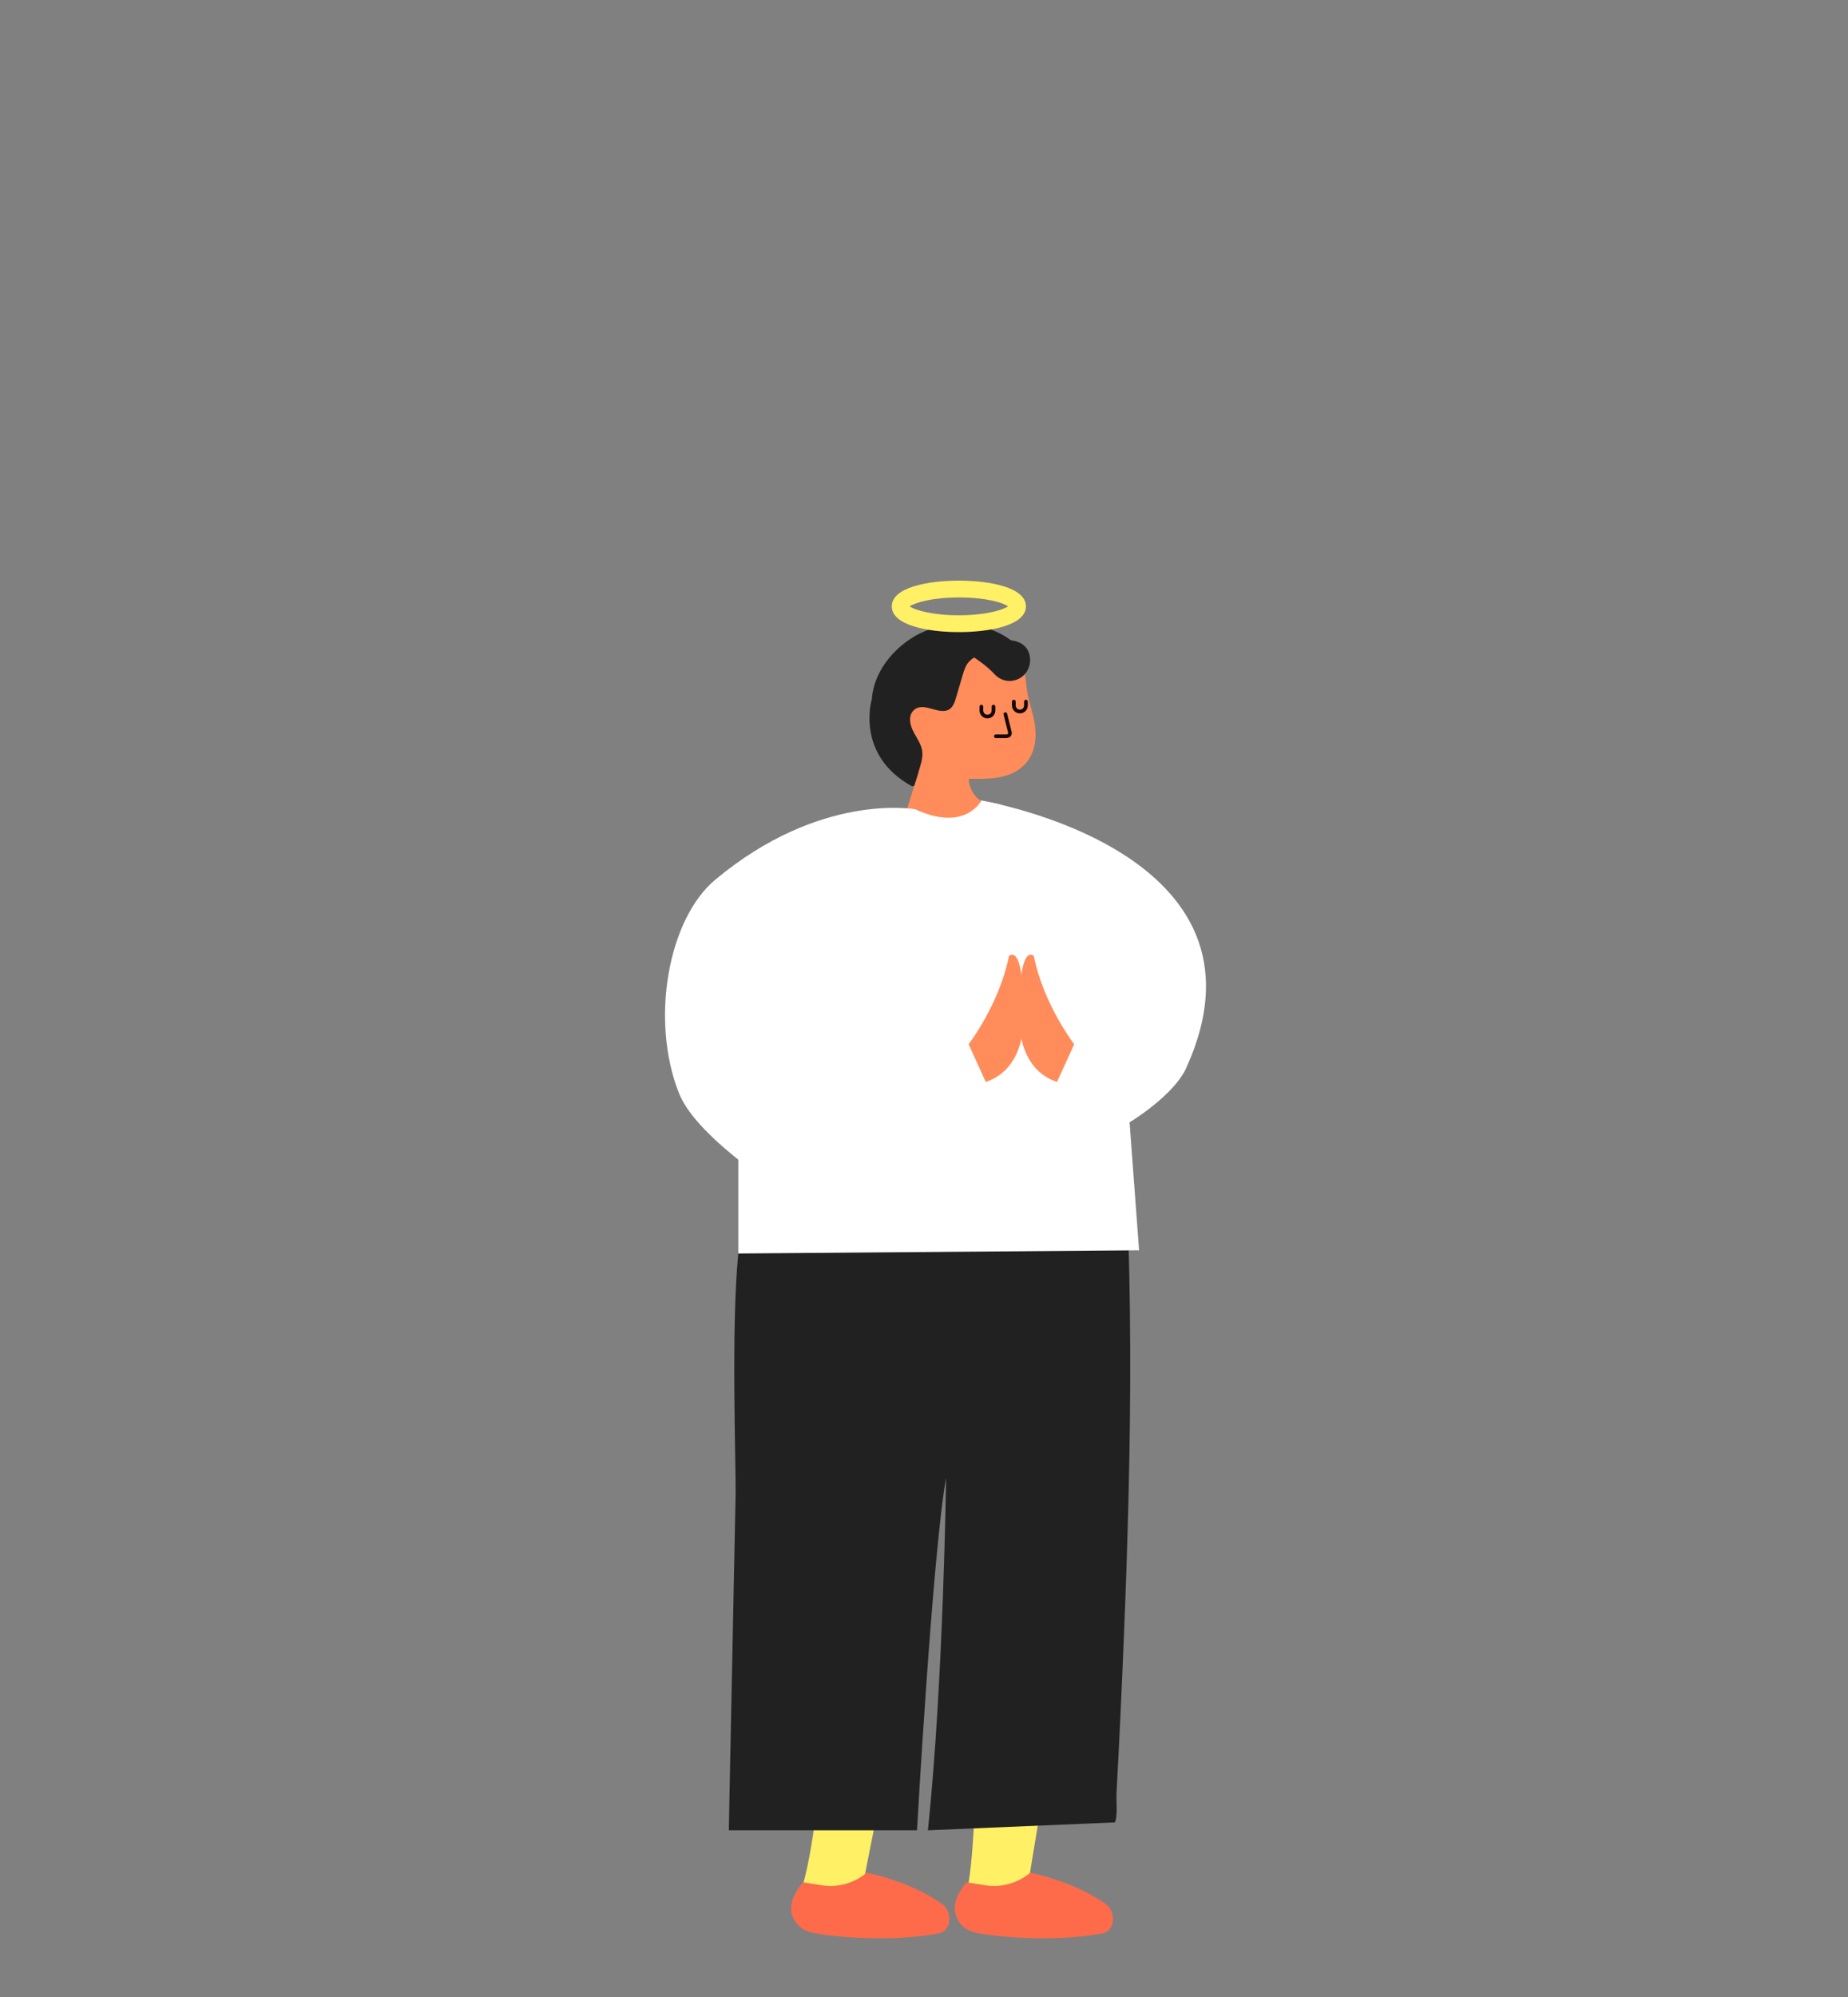 <svg width="250" height="270" viewBox="0 0 250 270" fill="none" xmlns="http://www.w3.org/2000/svg">
<rect x="0" y="0" width="250" height="270" fill="#808080" stroke="none"/>
<path d="M136.925 86.714C136.925 86.714 134.765 84.781 130.967 84.394C128.715 84.167 126.418 84.667 124.394 85.668C121.779 86.964 118.276 90.103 117.935 94.56C117.935 94.56 115.661 102.088 123.393 106.318L127.578 104.886L132.195 100.11L134.492 99.109L136.948 86.691L136.925 86.714Z" fill="#212121"/>
<path d="M113.159 211.869C113.159 211.869 111.453 248.645 107.973 256.741L116.32 256.923L121.597 230.291L113.159 211.869Z" fill="#FFF066"/>
<path d="M131.695 212.415C131.695 212.415 133.127 249.213 130.375 257.583L138.699 257.037L147.66 202.977L131.695 212.415Z" fill="#FFF066"/>
<path d="M138.085 89.011C136.38 87.646 134.06 87.669 132.127 88.692C131.649 88.943 131.194 89.284 130.876 89.716C130.58 90.148 130.421 90.671 130.262 91.171C129.943 92.218 129.648 93.287 129.329 94.333C129.17 94.901 128.965 95.515 128.488 95.857C127.1 96.835 124.985 94.765 123.621 96.016C123.234 96.38 123.075 96.903 123.12 97.426C123.189 98.609 123.962 99.496 124.439 100.519C124.803 101.315 124.894 101.929 124.644 103.043L124.144 104.772L122.688 109.434L113.818 111.094C124.621 136.931 132.763 108.274 132.763 108.274C131.558 107.706 130.921 105.818 131.103 105.295C133.468 105.318 135.925 105.386 137.858 104.021C139.927 102.543 140.337 100.178 139.973 97.812C139.723 96.266 139.2 94.992 138.95 93.469C138.722 92.013 138.745 90.33 138.063 89.034L138.085 89.011Z" fill="#FF8C5A"/>
<path d="M130.193 87.965C130.193 87.965 132.763 89.238 134.537 91.149C135.22 91.899 136.243 92.24 137.221 91.99C139.859 91.353 140.155 87.51 137.539 86.737C137.267 86.646 136.971 86.6 136.675 86.555L130.193 87.965Z" fill="#212121"/>
<path d="M99.877 169.499C98.876 179.483 99.581 198.246 99.513 202.135C99.218 216.304 98.945 230.496 98.649 244.665C98.649 244.801 98.603 247.462 98.603 247.462H124.053C124.053 247.462 126.145 210.141 127.987 199.792C127.987 199.792 127.646 227.175 125.531 247.462L150.822 246.393C151.231 245.552 150.981 243.391 151.049 242.345C151.14 240.594 151.231 238.842 151.322 237.091C151.481 233.725 151.663 230.359 151.799 226.97C152.095 220.239 152.368 213.484 152.55 206.752C152.937 193.584 153.05 180.415 152.641 167.224C152.618 166.428 152.596 165.632 152.573 164.814C152.573 164.814 99.9 169.271 99.877 169.476V169.499Z" fill="#212121"/>
<path d="M108.656 254.49C108.656 254.49 107.359 255.809 107.064 257.492C106.768 259.175 107.905 260.744 109.543 261.222C111.362 261.745 120.118 262.723 126.987 261.403C128.783 261.062 128.897 258.401 127.396 257.378C125.326 255.945 122.074 254.262 117.253 253.193C115.57 254.603 113.364 255.24 111.18 254.899L108.633 254.49H108.656Z" fill="#FD6B4B"/>
<path d="M130.785 254.49C130.785 254.49 129.489 255.809 129.193 257.492C128.92 259.175 130.034 260.744 131.672 261.222C133.491 261.745 142.247 262.723 149.116 261.403C150.913 261.062 151.026 258.401 149.525 257.378C147.456 255.945 144.203 254.262 139.382 253.193C137.699 254.603 135.493 255.24 133.309 254.899L130.762 254.49H130.785Z" fill="#FD6B4B"/>
<path d="M123.712 109.411C123.712 109.411 118.685 108.547 112.658 112.072C110.179 113.528 108.951 115.302 107.678 117.372C105.972 120.169 104.949 123.33 104.448 126.56C103.993 129.494 103.447 131.7 103.311 135.111C103.243 136.521 99.695 140.41 99.877 141.798V169.476L154.096 169.044L151.435 133.223C151.549 122.602 145.363 112.686 135.47 108.82C134.924 108.615 133.377 108.411 132.786 108.206C132.786 108.206 130.603 112.618 123.712 109.366V109.411Z" fill="white"/>
<path d="M123.712 109.411C123.712 109.411 110.976 107.069 96.761 118.941C90.348 124.285 87.937 138.022 91.871 147.847C93.19 151.122 97.148 154.67 100.559 157.331C102.151 158.559 103.857 159.651 105.654 160.606L115.547 165.814L143.93 144.072L131.513 137.931L112.636 119.35L123.734 109.389L123.712 109.411Z" fill="white"/>
<path d="M132.786 108.252C132.786 108.252 173.86 115.029 160.464 144.413C158.645 148.439 151.026 153.51 146.75 154.534L125.463 156.854L110.225 144.072L122.643 137.931L141.519 119.35L132.809 108.229L132.786 108.252Z" fill="white"/>
<path d="M112.59 112.141C143.066 120.237 134.947 155.694 104.471 147.62Z" fill="white"/>
<path d="M131.035 141.184C131.035 141.184 135.174 135.839 136.493 129.266C136.493 129.266 138.677 126.969 138.427 138.432C138.427 138.432 138.495 144.595 133.355 146.278L131.035 141.184Z" fill="#FF8C5A"/>
<path d="M145.318 141.184C145.318 141.184 141.178 135.839 139.859 129.266C139.859 129.266 137.676 126.969 137.926 138.432C137.926 138.432 137.858 144.595 142.998 146.278L145.318 141.184Z" fill="#FF8C5A"/>
<path d="M136.22 99.791H134.719C134.583 99.791 134.469 99.677 134.469 99.541C134.469 99.404 134.583 99.291 134.719 99.291H136.22C136.22 99.291 136.334 99.245 136.357 99.223C136.38 99.2 136.402 99.132 136.38 99.063L135.766 96.607C135.743 96.471 135.811 96.334 135.948 96.311C136.084 96.289 136.22 96.357 136.243 96.493L136.857 98.95C136.903 99.154 136.857 99.359 136.744 99.518C136.63 99.677 136.425 99.768 136.22 99.768V99.791Z" fill="#150601"/>
<path d="M133.582 97.13C132.991 97.13 132.513 96.653 132.513 96.061V95.538C132.513 95.402 132.627 95.288 132.764 95.288C132.9 95.288 133.014 95.402 133.014 95.538V96.061C133.014 96.38 133.264 96.63 133.582 96.63C133.901 96.63 134.151 96.38 134.151 96.061V95.538C134.151 95.402 134.265 95.288 134.401 95.288C134.538 95.288 134.651 95.402 134.651 95.538V96.061C134.651 96.653 134.174 97.13 133.582 97.13Z" fill="#150601"/>
<path d="M137.972 96.448C137.38 96.448 136.903 95.97 136.903 95.379V94.856C136.903 94.719 137.016 94.606 137.153 94.606C137.289 94.606 137.403 94.719 137.403 94.856V95.379C137.403 95.697 137.653 95.948 137.972 95.948C138.29 95.948 138.54 95.697 138.54 95.379V94.856C138.54 94.719 138.654 94.606 138.79 94.606C138.927 94.606 139.041 94.719 139.041 94.856V95.379C139.041 95.97 138.563 96.448 137.972 96.448Z" fill="#150601"/>
<path d="M129.716 85.463C125.531 85.463 120.641 84.553 120.641 81.983C120.641 79.413 125.531 78.504 129.716 78.504C133.901 78.504 138.79 79.413 138.79 81.983C138.79 84.553 133.901 85.463 129.716 85.463ZM123.052 81.983C123.734 82.461 126.054 83.189 129.716 83.189C133.377 83.189 135.675 82.461 136.38 81.983C135.697 81.483 133.4 80.778 129.716 80.778C126.031 80.778 123.757 81.506 123.052 81.983Z" fill="#FFF066"/>
</svg>

